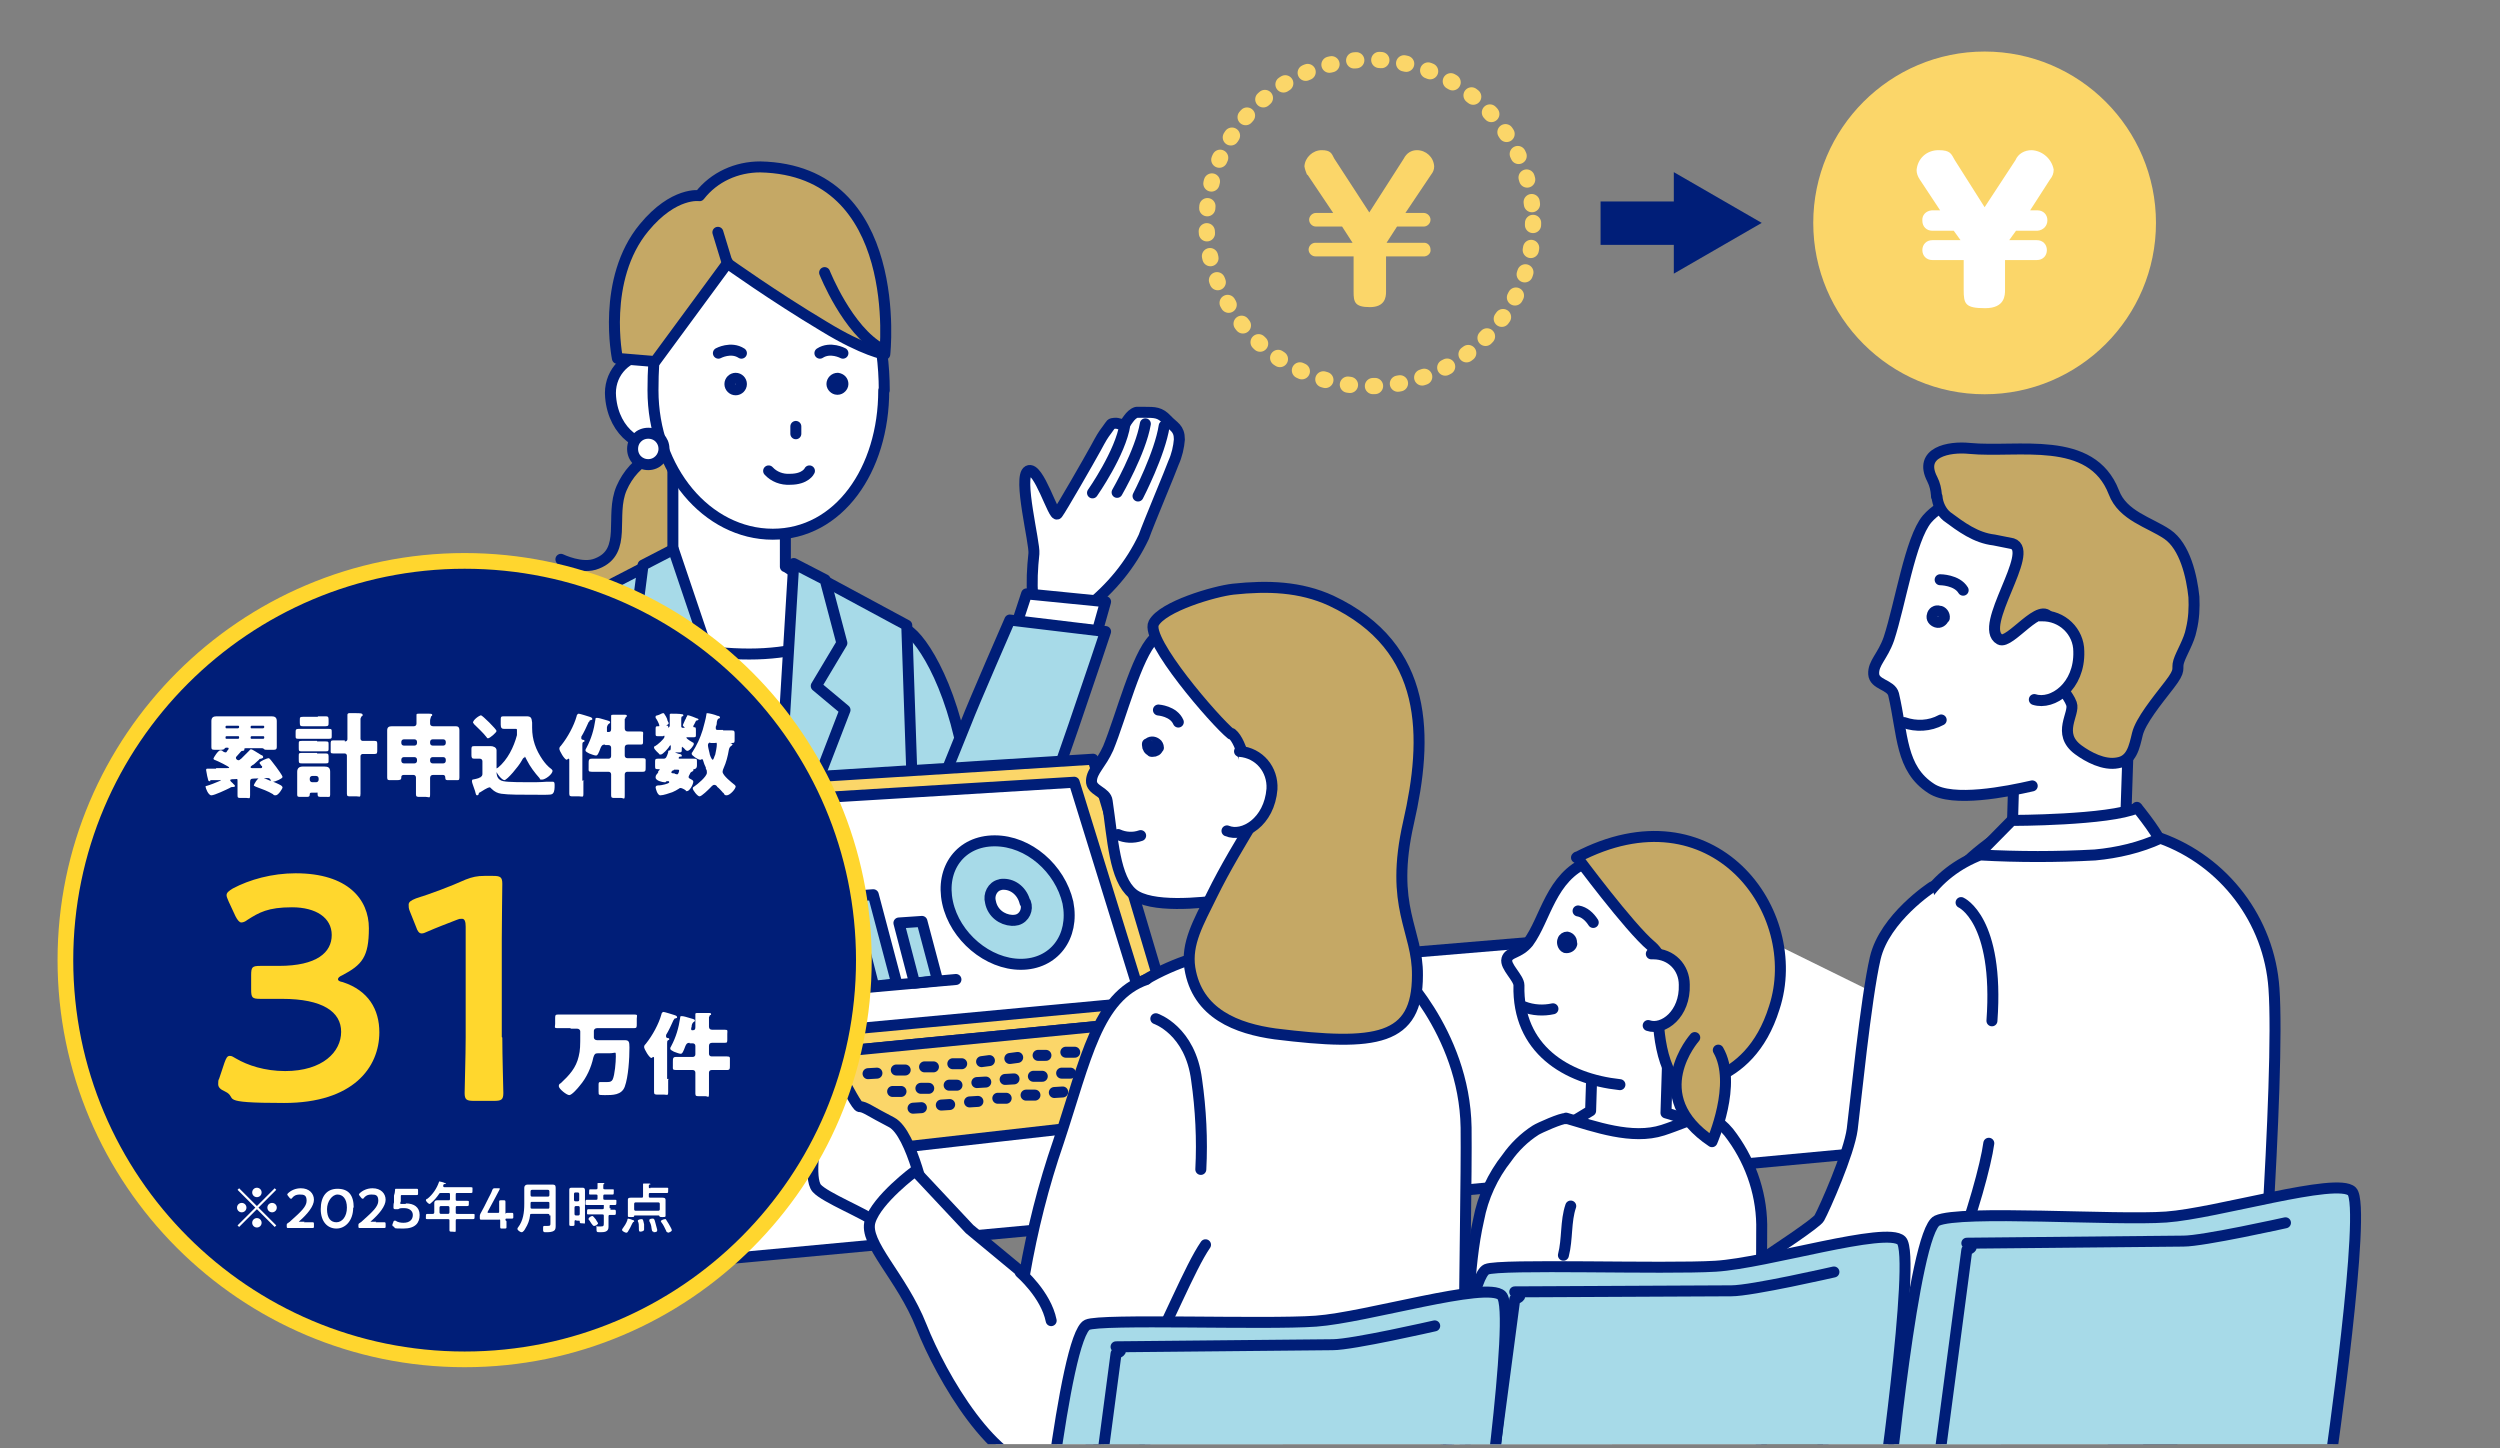 <?xml version="1.0" encoding="UTF-8"?>
<svg id="_レイヤー_1" xmlns="http://www.w3.org/2000/svg" xmlns:xlink="http://www.w3.org/1999/xlink" version="1.1" viewBox="0 0 477.8 276.8">
  <rect x="0" y="0" width="477.8" height="276.8" fill="#808080" stroke="none"/>
  <!-- Generator: Adobe Illustrator 29.3.1, SVG Export Plug-In . SVG Version: 2.1.0 Build 151)  -->
  <defs>
    <style>
      .st0, .st1, .st2 {
        fill: none;
      }

      .st3 {
        fill: #a7dae8;
      }

      .st3, .st1, .st4, .st5, .st6, .st7, .st2 {
        stroke-linecap: round;
        stroke-linejoin: round;
      }

      .st3, .st1, .st5, .st6, .st7 {
        stroke: #001e78;
        stroke-width: 2.1px;
      }

      .st8 {
        fill: #001e78;
      }

      .st4, .st9, .st7 {
        fill: #fbd669;
      }

      .st4, .st2 {
        stroke: #fbd669;
        stroke-width: 3.1px;
      }

      .st10, .st6 {
        fill: #fff;
      }

      .st5 {
        fill: #c5a865;
      }

      .st11 {
        fill: #ffd62e;
      }

      .st12 {
        clip-path: url(#clippath);
      }

      .st2 {
        stroke-dasharray: .4 4.4;
      }

      .st13 {
        fill: #ffd72d;
      }
    </style>
    <clipPath id="clippath">
      <rect class="st0" x="59.3" y="-5.4" width="411.8" height="281.4"/>
    </clipPath>
  </defs>
  <g class="st12">
    <g>
      <path class="st3" d="M172.6,120.1c-11.6,3.1-7.3,66.9-7.3,66.9,0,0,3.3,20.3,11.2,17,13.5-5.6,9.8-49.7,7.5-60.3-3.1-15.9-9.7-24-11.5-23.5h.1Z"/>
      <path class="st5" d="M132.7,89.2s3.1,11.1-.7,16.9-8.1,9.1-14.2,9.3-10.6-8.5-10.6-8.5c0,0,4.1,2,6.9.8,5.9-2.3,2.4-9.1,4.7-14.4s8.2-9.4,14-4.3h-.1v.2Z"/>
      <path class="st6" d="M150.1,108.3v-24.2h-21.5v24.2c-15.3,3.7-26.4,15.8-26.4,24.4s16.6,13.9,37.2,13.9,33.4-2.9,33.4-13.4-9.2-16.2-22.6-24.9c0,0-.1,0-.1,0Z"/>
      <path class="st6" d="M130.8,75.9c0,4.5-.7,7.2-4.3,8.8s-9.2-1.8-9.8-8.8c-.4-4.2,2.5-7.7,6.7-8.2h.4c3.8,0,6.9,3.7,6.9,8.2h.1Z"/>
      <path class="st6" d="M166.9,171l-56.1,1v-53.7s16.4,6.7,32.4,6.7,23.6-7.7,23.6-7.7v53.7h0Z"/>
      <path class="st6" d="M168.9,74.6c0,15.2-8.6,27.5-21.2,27.5s-22.9-12.3-22.9-27.5,3.2-18.2,8.1-23.3c4.9-5.1,19.6-5.3,22.3-4.1.8.4,4.7,1.8,5.4,2.3,6,5,8.4,15.7,8.4,25.1h0Z"/>
      <path class="st6" d="M126.9,85.8c0,1.6-1.3,3-3,3s-3-1.3-3-3,1.3-3,3-3,3,1.3,3,3h0Z"/>
      <path class="st5" d="M139,50.3s8.8,6.3,18.5,12.1c7.7,4.7,11.6,5.3,11.6,5.3,0,0,3.9-35.2-23.8-35.8-4.5,0-8.8,1.9-11.6,5.5,0,0-4.9-.8-10.6,6.1-8.2,9.9-5.1,25-5.1,25l7.2.6,13.9-18.9h-.1,0Z"/>
      <path class="st1" d="M157.6,52.1s4.4,11.1,10.9,14.6"/>
      <line class="st1" x1="139" y1="50.3" x2="137.2" y2="44.4"/>
      <line class="st1" x1="152.1" y1="81.5" x2="152.1" y2="82.9"/>
      <path class="st1" d="M146.9,90c1,1.1,2.5,1.7,4.1,1.6,3,0,3.7-1.6,3.7-1.6"/>
      <path class="st1" d="M141.7,73.4c0,.6-.5,1.1-1.1,1.1s-1.1-.5-1.1-1.1.5-1.1,1.1-1.1,1.1.5,1.1,1.1Z"/>
      <path class="st1" d="M137.3,67.5s2.4-1.3,4.4,0"/>
      <path class="st1" d="M159,73.4c0,.5.5,1,1,1h.1c.5,0,1-.5,1-1h0c0-.6-.4-1-1-1.1-.6,0-1.1.5-1.1,1.1Z"/>
      <path class="st1" d="M161.1,67.5s-2.4-1.3-4.4,0"/>
      <path class="st3" d="M125.3,107.4l26.2,65.1s3.1,45.8-2.9,55.2c-5.9,9.5-32.9-2.2-38.8-2.2v-40.7l-5.6-66.6,21.1-10.9h0Z"/>
      <path class="st3" d="M105,118c11.6,3.1,7.3,66.8,7.3,66.8,0,0-8.6,18.8-16.5,15.4-13.4-5.6-4.5-48-2.4-58.7,3.2-15.8,9.8-23.9,11.6-23.3h0v-.2Z"/>
      <polygon class="st3" points="128.7 105 151.5 172.5 123 132.5 128.5 127.7 121.3 120.4 122.9 108 128.7 105"/>
      <path class="st3" d="M154.1,109.2l-7.2,67s-5.5,34,4.9,50.4c5.1,8.1,26.2,6.1,29.3,5.9l-5.5-45.6-2.3-67.4-19.1-10.3h0Z"/>
      <polygon class="st3" points="151.7 107.7 147.9 171 161.5 135.7 156 131.1 160.9 122.9 157.7 110.8 151.7 107.7"/>
      <path class="st6" d="M199.4,118c-2.4-.4-2.4-6.7-1.8-12.2.2-2-3.1-14.7-1.1-15.8s4.9,9.1,5.6,8.2,6.1-10.3,7.3-12.5,1.3-2.4,2.2-3.6.6-1.1,1.4-1.2,1.3.4,1.8.2,1.1-1.9,2.4-2.3c.5,0,1.1,0,1.6,0,1.9,0,2.9,0,4.2,1.4s2.4,1.6,2.4,3.8c-.1,1.4-.5,3.1-1.1,4.4-.6,1.7-4.7,11.4-5.7,14.2-2.5,5.3-6.2,9.8-10.9,13.5-3.8,2.9-5.3,2.2-8.5,1.7h0v.3l.2-.2Z"/>
      <polygon class="st6" points="193.9 120.5 196.2 113.5 211.3 115 209.1 122.8 193.9 120.5"/>
      <path class="st3" d="M175.9,162.2c-.1-3,7.2-20.1,8.7-24s8.4-19.7,8.4-19.7l18.3,2.2s-11.4,34.4-14.6,41.2c-3.2,6.7-5.1,25.2-15.7,22.5-10.5-2.7-5.1-22.1-5.1-22.1h0v-.2h0Z"/>
      <path class="st6" d="M208.8,94.2s5.4-7.7,6.2-13.1"/>
      <path class="st6" d="M213.5,94.1s4.5-7.8,5.4-13.1"/>
      <path class="st6" d="M217.5,94.8s4.2-8.1,5-13.4"/>
      <path class="st1" d="M150.3,191.2c0,.5.5,1,1,1s1-.5,1-1-.5-1-1-1-1,.5-1,1h0Z"/>
      <path class="st1" d="M151.1,175.3c0,.5.4.8.8,1,.5,0,1-.5,1-1s-.4-1-1-1.1c-.5.1-1,.5-.8,1.1h0Z"/>
      <path class="st10" d="M332.1,176.8s-278,23.2-279.4,23.6l76.4,41.2,281.2-26.2-78.2-38.5h0Z"/>
      <path class="st6" d="M332.1,176.8s-278,23.2-279.4,23.6"/>
      <line class="st1" x1="129.1" y1="241.5" x2="410.2" y2="215.3"/>
      <polygon class="st7" points="223.7 194.8 148.9 202.1 135.8 149.7 208.9 145.1 223.7 194.8"/>
      <polygon class="st6" points="218.3 191.5 152.9 197.6 141.3 153.4 205.3 149.5 218.3 191.5"/>
      <polygon class="st3" points="163.6 188.6 159.2 189.2 152.9 164.8 157.2 164.6 163.6 188.6"/>
      <polygon class="st3" points="171.4 188 167 188.5 162.6 171.3 166.9 171 171.4 188"/>
      <polygon class="st3" points="179.2 187.4 174.8 187.9 171.8 176.4 176.2 176.1 179.2 187.4"/>
      <polygon class="st7" points="248.8 210.6 172.9 219.2 148.9 202.1 223.7 194.8 248.8 210.6"/>
      <line class="st1" x1="165.9" y1="205.2" x2="167.6" y2="205.1"/>
      <line class="st1" x1="171.3" y1="204.5" x2="173" y2="204.5"/>
      <line class="st1" x1="176.7" y1="203.9" x2="178.4" y2="203.9"/>
      <line class="st1" x1="182.1" y1="203.3" x2="183.8" y2="203.3"/>
      <line class="st1" x1="187.6" y1="202.9" x2="189.1" y2="202.7"/>
      <line class="st1" x1="193" y1="202.3" x2="194.5" y2="202.1"/>
      <line class="st1" x1="198.4" y1="201.7" x2="199.9" y2="201.7"/>
      <line class="st1" x1="203.7" y1="201.1" x2="205.4" y2="201.1"/>
      <line class="st1" x1="209.1" y1="200.5" x2="210.9" y2="200.5"/>
      <line class="st1" x1="214.5" y1="200" x2="216.3" y2="199.9"/>
      <line class="st1" x1="219.9" y1="199.3" x2="221.7" y2="199.2"/>
      <line class="st1" x1="170.6" y1="208.6" x2="172.2" y2="208.6"/>
      <line class="st1" x1="176" y1="208" x2="177.5" y2="208"/>
      <line class="st1" x1="181.4" y1="207.4" x2="182.9" y2="207.4"/>
      <line class="st1" x1="186.7" y1="206.9" x2="188.4" y2="206.8"/>
      <line class="st1" x1="192.1" y1="206.3" x2="193.8" y2="206.2"/>
      <line class="st1" x1="197.5" y1="205.7" x2="199.2" y2="205.7"/>
      <line class="st1" x1="202.9" y1="205.1" x2="204.6" y2="205.1"/>
      <line class="st1" x1="208.4" y1="204.4" x2="210" y2="204.4"/>
      <line class="st1" x1="213.8" y1="203.9" x2="215.4" y2="203.8"/>
      <line class="st1" x1="219.2" y1="203.3" x2="220.7" y2="203.2"/>
      <line class="st1" x1="224.6" y1="202.7" x2="226.1" y2="202.6"/>
      <line class="st1" x1="174.5" y1="211.8" x2="176.1" y2="211.7"/>
      <line class="st1" x1="179.9" y1="211.2" x2="181.5" y2="211.1"/>
      <line class="st1" x1="185.3" y1="210.6" x2="186.9" y2="210.5"/>
      <line class="st1" x1="190.7" y1="209.9" x2="192.3" y2="209.9"/>
      <line class="st1" x1="196.1" y1="209.3" x2="197.8" y2="209.3"/>
      <line class="st1" x1="201.5" y1="208.8" x2="203.1" y2="208.7"/>
      <line class="st1" x1="206.8" y1="208.2" x2="208.5" y2="208.1"/>
      <line class="st1" x1="212.2" y1="207.6" x2="213.9" y2="207.5"/>
      <line class="st1" x1="217.7" y1="207" x2="219.3" y2="207"/>
      <line class="st1" x1="223.1" y1="206.4" x2="224.7" y2="206.4"/>
      <line class="st1" x1="228.5" y1="205.8" x2="230.1" y2="205.8"/>
      <path class="st3" d="M204.1,172.5c1.3,6.6-2.7,11.8-9,11.8s-12.6-5.3-14-11.8,2.5-11.8,9-11.8,12.5,5.3,14,11.8Z"/>
      <path class="st6" d="M196,172.5c.5,1.3-.2,2.9-1.6,3.3-.4.1-.6.1-1,.1-1.9-.1-3.7-1.4-4.1-3.5-.4-1.4.4-3,1.8-3.3.2-.1.5-.1.7-.1,1.9,0,3.6,1.4,4.1,3.5h.1Z"/>
      <line class="st1" x1="155.9" y1="189.6" x2="182.7" y2="187.2"/>
      <line class="st1" x1="149.1" y1="159.7" x2="157.7" y2="159.2"/>
      <path class="st6" d="M384.6,158.2l.7-24.2,21.7.6-.8,24.2c15.3,4.2,26.1,16.6,25.7,25.2-.2,10.5-17,13.3-37.7,12.6-20.7-.6-27.6-2-27.3-12.6.2-8.6,4.1-17.6,17.7-25.8h0Z"/>
      <path class="st6" d="M388.4,150.2c-4.8,1.1-15.2,3.2-19.3.5-5.9-3.8-5.4-10.3-7.2-18-.5-1.9-3.7-1.8-3.8-3.9s1.7-3.3,2.9-6.7c2.2-6.7,4.1-19.1,7.3-22.9,5.6-6.5,21.3-6.9,24.3-5.9,1,.4,5.4,1.6,6.1,2.2,6.9,4.8,10.2,15.8,10.9,25.7"/>
      <path class="st5" d="M370.2,94.9c.1,1.4.8,2.9,1.9,3.8,2.7,2,5.5,4.1,9,4.5l3.5.7c4.5,1.4-6.7,15.9-2.4,18.3,1.9,1.1,8-7.7,9.6-3.9s1.3,7.1,1.7,10.5c.4,3.4,1.7,3.8,2.4,5.7s-2.9,5.7,1.3,8.8c1.9,1.4,4.9,3,7.5,2.5,2.7-.4,3.2-3,3.8-5.5s3.7-6.3,6.1-9.4,1.3-2.9,1.8-4.5,2-3.9,2.4-6.1c.5-2,.6-4.2.5-6.2-.4-3.9-1.7-9.7-5.1-12s-8.5-3.5-10.2-8c-4.3-11.1-18.3-7.5-27.6-8.4-3.9-.4-9.8.7-7.1,5.9.5,1,.7,1.9.8,3.1h0v.2Z"/>
      <path class="st6" d="M388.8,133.7c3.5,1.1,8.7-2.5,8.5-9.2,0-3.8-3.2-6.9-7.1-6.8h-.6"/>
      <path class="st1" d="M371.5,118.1c-.2.6-.8,1-1.4.8s-1-.7-.8-1.3h0c.1-.6.7-1,1.3-.8.6,0,1.1.7,1,1.3h-.1Z"/>
      <path class="st1" d="M370.8,110.8s3.2,0,4.4,2"/>
      <path class="st6" d="M363.9,138.1c2.3.8,4.9.7,7.1-.5"/>
      <path class="st6" d="M408.4,154.3s5.6,6.9,4.2,6.9-13.1,5.1-22.1,4.5c-9.1-.6-12.8-2-12.8-2l6.8-6.9s18.5,0,24-2.4h-.1Z"/>
      <path class="st6" d="M378.5,163.4c7.3.4,14.6.4,21.9,0,4.3-.4,8.6-1.4,12.5-3.2,12.2,4.4,20.8,15.7,21.7,28.7,1.2,16.6-3.2,76.7-4.3,83.6,0,0-71.7,12.9-79.8,9.1-8.2-3.9,9-78.2,9-83.1,0-7.7,3.6-19.6,8.4-26.8,2.5-3.8,6.3-6.7,10.8-8.4h-.2,0Z"/>
      <path class="st6" d="M304,212.2l.5-15.9,14.4.4-.5,16c10,2.7,17.2,11,17,16.6s-11.2,8.8-25,8.4c-13.8-.5-22-2.4-21.8-9.4.2-6.9,6.3-10.5,15.4-16h0Z"/>
      <path class="st6" d="M299.3,213.7c5.5,1.6,12.6,4.2,18.5,2.3s8.6-4.4,12.6.4c3.9,5,6.2,11.2,6.3,17.6.1,11.1-1.2,47.9,1.1,51.1-.4-.4-5.1.4-5.7.4l-13.1.6c-4.5.2-9.1.1-13.6-.1-4.4-.2-8.7-.1-13.3-.5s-10.3-3.6-14.1-6.3c-3.8-2.8,0-12.2,1-16.9,2-9.6,1.4-19.6,3.6-29.2.8-4.3,2.7-8.4,5.4-11.8,1.4-2,3.3-3.9,5.5-5.3.6-.4,5.1-2.4,5.7-2.2h.1Z"/>
      <path class="st6" d="M230.8,182.5l.7-24.2,21.5.7-.7,24.2c15.2,4.1,26,16.6,25.7,25.2-.4,10.4-17.1,13.3-37.7,12.6s-33.3-3.9-32.9-14.5c.2-8.6,9.7-15.8,23.3-24.2h.1v.2Z"/>
      <path class="st6" d="M255.7,146.5c-.5,15.2-8.2,23.5-21.8,25.5-4.4.6-14,1.6-17.4-1.2-3.5-2.9-3.8-10.3-4.9-17.7-.2-1.8-3.1-2-3-3.9s1.8-3.1,3.2-6.2c2.5-6.1,5.4-17.6,8.7-20.9,5.7-5.6,20-4.7,22.4-3.3,1.8.7,3.7,1.6,5.4,2.4,5.9,5.3,7.7,15.9,7.3,25.5h0v-.2h.1Z"/>
      <path class="st6" d="M309.6,207.3c-10.3-1.1-19.6-6.8-19.3-19,0-1.4-2.7-3.6-2.3-5s2.3-1,4.1-3.2c3.3-4.5,4.3-12.5,11.4-15.4s19.3.1,21.4,1.7c1.6,1,3.1,2,4.5,3.2,4.7,5.4,4.8,14.6,3.1,22.1"/>
      <path class="st1" d="M221.3,142.9c-.1.5-.5.7-1,.7s-.1,0-.2-.1c-.5-.1-.8-.6-.8-1.1s0-.1.1-.2c.4-.5,1.1-.5,1.6-.1.2.1.4.5.4.8h-.1Z"/>
      <path class="st1" d="M300.4,180.4c-.1.5-.7.8-1.2.7-.5-.2-.7-1-.5-1.4.1-.4.5-.6.8-.6.6.1,1,.7.8,1.3h.1Z"/>
      <path class="st1" d="M221.4,135.7s2.9.2,3.8,2.3"/>
      <path class="st1" d="M301.6,174.1c1.2.2,2.2,1.1,2.9,2.2"/>
      <path class="st6" d="M228,183.2c6.6,3.5,14.2,4.2,21.3,1.8,12.1-3.8,17.1-.5,17.1-.5,0,0,13.5,12.5,13.8,31,.2,18.5-1.7,72.3,1.7,77,0,0-50.2,3.7-58.4-.2-8.2-3.9-2.2-30.4-6.6-40.4-4.4-10-6.1-19.5-.6-29.8,3.8-6.9-3.6-20.7-2.4-29.5.5-4.2,10.6-8.4,14.2-9.4h0Z"/>
      <path class="st5" d="M235.4,140.2c2.2,1.8,2.7,7.7,4.4,9.8,1.7,2,1.9,3.1.4,5.9-3,5-6,9.9-8.6,15.2s-4.9,9.2-4.2,13.9c1.4,8.8,9.1,11.6,16.3,12.6,19.4,2.4,27.2,1.3,27.2-11.2.1-8.7-5.4-12.9-1.7-29.2,3.7-16.2,4.1-33.5-14.8-42.4-5.9-2.7-12.1-2.9-18.7-2.2-3.6.4-13.5,3.3-15.2,6.5s11.8,18.8,14.8,21.2h.1Z"/>
      <path class="st6" d="M177.1,230.4s-2.7-13.8-6.7-15.9c-4.1-2.1-5.1-3-6.1-3s-6.5-13.1-8.4-11.2,1.7,13.6.8,15.1-2.2,9.9-.6,11.7,9.2,4.8,11.5,6.6,5.3,4.9,5.3,4.9l4.2-8.2h0Z"/>
      <path class="st6" d="M219.1,187.2c-9.4,3.3-11.5,15-16.8,31-2.9,8.4-5,16.8-6.5,25.4l-10.5-8.7-10.4-11.1s-7.3,5.4-8.6,9.6,6,10.5,9.8,20.1,14,27.4,23.8,27.4c13.6-.1,24.5-34.3,30.5-43"/>
      <path class="st1" d="M220.9,194.7s6.6,2.2,7.8,11.7c.8,5.6,1.1,11.4.8,17.1"/>
      <path class="st1" d="M195,243.2s4.9,4.2,5.9,9.2"/>
      <path class="st6" d="M234.5,158.8c3.1,1.3,8.1-1.7,8.6-8,.2-3.7-2.4-6.9-6.2-7.2h0"/>
      <path class="st5" d="M301.4,163.8s10,13.5,14.2,17c4.2,3.6,1.3,10.8,1.3,10.8,0,0-.6,11.1,3.9,15.7,0,0,13.4,1.1,18.3-14.7,6-18.3-11.7-42.4-37.8-28.7h.1Z"/>
      <path class="st6" d="M315,196c2.9,1,7.1-2.2,6.9-7.8,0-3.3-2.5-5.9-5.9-5.9h-.4"/>
      <path class="st5" d="M323.9,198.3s-9.9,11.1,3.3,19.9c0,0,4.9-11.1,1.2-17.5"/>
      <path class="st1" d="M291.2,192.4c1.8.7,3.8.8,5.6.4"/>
      <path class="st1" d="M300.2,230.5c-1,2.9-.6,6.3-1.4,9.4"/>
      <path class="st6" d="M369.3,169.5s-9.1,5.9-10.9,13.6c-1.8,7.7-3.8,28.1-4.4,32.7-.6,4.6-5.3,15.2-6.3,17s-28.4,19.1-28.4,19.1c0,0-2.4,13.3,4.4,15.3s30,0,37.9-5.3c8-5.3,17.4-35.2,18.5-43.4"/>
      <path class="st1" d="M374.8,172.5s7.3,3.2,5.9,22.6"/>
      <path class="st3" d="M274.7,294.8s4.9-50.1,9.4-52.2c2.5-1.1,34,0,43.8-.6s32.7-7.7,35.5-4.9c2.9,2.9-4.2,52.2-4.2,52.2"/>
      <path class="st3" d="M283.3,295.2l6.2-46.9c2.2-.7,0-1.4,0-1.4l41.4-.2c3.9,0,19.6-3.6,19.6-3.6"/>
      <path class="st3" d="M198.4,305.4s4.9-50.1,9.4-52.2c2.5-1.2,34,0,43.7-.7s32.7-7.7,35.5-4.9c2.9,2.9-4.2,52.2-4.2,52.2"/>
      <path class="st3" d="M207.1,305.6l6.2-46.9c2-.7,0-1.3,0-1.3l41.4-.4c3.8,0,19.5-3.6,19.5-3.6"/>
      <path class="st3" d="M360.9,285.5s4.8-50.1,9.3-52.2,34.1,0,43.8-.7c9.7-.7,32.7-7.7,35.5-4.9,2.9,2.9-4.2,52.2-4.2,52.2"/>
      <path class="st3" d="M369.7,285.9l6.2-47c2-.7,0-1.3,0-1.3l41.4-.4c3.8,0,19.5-3.5,19.5-3.5"/>
      <path class="st6" d="M213.7,159.5c1.3.6,2.9.7,4.3.2"/>
      <path class="st3" d="M102.2,180.7l11.8-14,9.8,16.4s-10.9,16.3-21.7,17.4c-4.8.6-9.4-1.8-11.4-6.2"/>
      <path class="st6" d="M118.1,163.7c-3.6.7-7.1,1.6-10.5,2.9-2.2.8-10.2,3.6-6.9,5.4s10.4-.4,11.1.6,1.7,9.8,2.2,12,5.6,9.6,9.6,11.4,5.4.7,5.9,1,2.7,2,4.1,1.6c1.4-.4,2.7,0,3.9-.6s1.4-2.5,1.4-2.5c0,0,2.3.2,2.9-1.6s-6.5-9.3-6.3-10.5.1-8.7-2-11.4-8.1-9-15.1-8.1h0l-.2-.2h0Z"/>
      <path class="st6" d="M120.8,167.2s2.7,1.7,1.2,7.1"/>
      <path class="st6" d="M119.2,184.9s8.8-1.7,12.5-.5"/>
      <path class="st6" d="M121.7,185.1s2.4,6.2,5.4,8.1"/>
      <path class="st6" d="M126,184.9s4.2,7.7,7.1,9.6"/>
      <path class="st6" d="M130.3,184.2s2.5,6.2,5.4,8.1"/>
      <path class="st2" d="M293,42.6c0,17.2-14,31.2-31.2,31.2s-31.2-14-31.2-31.2,14-31.2,31.2-31.2,31.2,14,31.2,31.2Z"/>
      <path class="st9" d="M249.8,33.4c-.2-.5-.4-1-.5-1.6.1-1.7,1.6-3.1,3.3-3.1s1.9.6,2.4,1.6l6.7,10.3,6.6-10.3c.5-1,1.4-1.6,2.5-1.6,1.7,0,3.2,1.3,3.3,3.1,0,.6-.2,1.1-.6,1.6l-4.9,7.3h3.5c.7,0,1.3.6,1.3,1.3s-.6,1.3-1.3,1.3h-5.1l-2,3.1h7.2c.7,0,1.2.6,1.2,1.3.1.6-.4,1.2-1.1,1.3h-7.4v6.8c0,1-.2,2.9-3.1,2.9s-3.1-1-3.1-2.9v-6.8h-7.3c-.7,0-1.3-.6-1.3-1.3s.6-1.3,1.3-1.3h7.1l-2-3.1h-5c-.7,0-1.3-.6-1.3-1.3s.6-1.3,1.3-1.3h3.3l-4.9-7.3h-.1Z"/>
      <path class="st4" d="M410.5,42.6c0,17.2-14,31.2-31.2,31.2s-31.2-14-31.2-31.2,14-31.2,31.2-31.2,31.2,14,31.2,31.2Z"/>
      <path class="st10" d="M383.9,45.9h5.4c1.1,0,1.9.8,1.9,1.9s-.8,1.9-1.9,1.9h-6.1v5.7c0,1,0,3.5-3.8,3.5s-4.1-.8-4.1-3.5v-5.7h-6c-1.1,0-1.9-.8-1.9-1.9s.8-1.9,1.9-1.9h5.4l-1.3-1.8h-4.1c-1.1,0-1.9-.8-1.9-1.9h0c-.1-1.1.7-1.9,1.8-2h1.6l-3.9-5.9c-.4-.6-.6-1.2-.6-1.8.2-2.2,1.9-3.8,4.2-3.8s2.4.7,3.1,1.9l5.7,9,5.9-9c.5-1.2,1.7-1.9,3.1-1.9,2,.1,3.8,1.6,4.2,3.7,0,.7-.2,1.3-.7,1.9l-3.8,5.9h1.4c1.1,0,1.9.8,1.9,1.9h0c0,1.1-.8,1.9-1.9,2h-4.1l-1.3,1.8h-.1Z"/>
      <polygon class="st8" points="336.7 42.6 319.9 32.9 319.9 38.5 305.9 38.5 305.9 46.8 319.9 46.8 319.9 52.3 336.7 42.6"/>
    </g>
  </g>
  <g>
    <g>
      <circle class="st8" cx="88.8" cy="183.5" r="76.3"/>
      <path class="st11" d="M88.8,261.3c-42.9,0-77.8-34.9-77.8-77.8s34.9-77.8,77.8-77.8,77.8,34.9,77.8,77.8-34.9,77.8-77.8,77.8ZM88.8,108.7c-41.2,0-74.8,33.5-74.8,74.8s33.5,74.8,74.8,74.8,74.8-33.5,74.8-74.8-33.5-74.8-74.8-74.8h0Z"/>
    </g>
    <g>
      <path class="st10" d="M41.3,146.8h2.1c.3,0,.4,0,.4-.1,0-.2-2.3-1.3-2.6-1.4,0,0-.4-.1-.4-.3s.9-1.6,1.3-1.6.4.1.5.2c0,0,.3.2.5.2s.2-.1.4-.4c0,0,.2-.2.2-.3s0-.2-.2-.2h-.3c0,0-.2,0-.3.2,0,.1-.3.2-.7.2h-1c-.6,0-.8,0-.8-.5v-5c0-.7.4-.9,1-.9h10.5c.6,0,1,.2,1,.9v5c0,.4-.2.5-.6.5h-1.2c-.3,0-.5,0-.6-.1s-.2-.2-.4-.2h-3.1s-.3,0-.3.1,0,.1,0,.2c0,.2-.3.2-.3.2-.3,0-.3.1-.5.3-.3.3-.5.6-.8.9,0,0,0,.1,0,.2,0,.2.3.4.5.4s.3-.2.5-.3l1.5-1.5c.2-.2.2-.3.4-.3s1.1.6,1.6.9c0,0,.2.1.3.2.2,0,.4.2.4.4s-.2.2-.4.3c-.2,0-.3,0-.4.2-.3.3-.7.6-1,.9,0,0,0,0-.2.1-.3.2-.4.3-.4.4s0,.2.3.2h1.7c0,0,.2,0,.2-.2s0-.2-.2-.3c0-.1-.3-.4-.3-.5,0-.3,1.5-.9,1.7-.9s.3.2.5.4c.3.4.7.9,1,1.3.2.3,1.2,1.6,1.2,1.9s-1.4.9-1.8.9-.4-.2-.5-.4c-.2-.3-.3-.3-.7-.3s-1.9.1-2.5.1-.7.2-.7.7v2.5c0,.8-.2.5-.7.5h-1c-.6,0-.7,0-.7-.5v-2.5c0-.8,0-.6-.4-.6s-1,0-1,.2.3.4.5.6c0,.1.4.3.4.5s-.2.2-.3.2c-.3,0-.4,0-.7.2-.6.3-2.9,1.4-3.5,1.4s-1.1-1.4-1.1-1.6,0-.2.2-.2c.7-.2,1.7-.6,2.4-.9,0,0,.3-.1.3-.2s0,0-.2,0h-1.6c-.3,0-.2,0-.2.2h-.2c-.2,0-.2-.2-.4-1,0-.2-.2-.9-.2-1.1s0-.3.3-.3h1.6ZM45.7,138.9c0-.1,0-.2-.2-.2h-2.2c0,0-.2,0-.2.2h0c0,.2,0,.3.2.3h2.2c0,0,.2-.1.2-.2h0ZM45.7,140.9c0-.1,0-.2-.2-.2h-2.2c0,0-.2,0-.2.2h0c0,.2,0,.3.2.3h2.2c0,0,.2,0,.2-.2h0ZM47.9,139c0,.1,0,.2.2.2h2.2c0,0,.2-.1.2-.2h0c0-.2,0-.3-.2-.3h-2.2c0,0-.2,0-.2.2h0ZM47.9,141c0,.1,0,.2.2.2h2.2c0,0,.2,0,.2-.2h0c0-.2,0-.3-.2-.3h-2.2c0,0-.2,0-.2.2h0ZM51.7,149.2c.5.2,1.5.6,2,.9,0,0,.3.2.3.4s-.8,1.5-1.3,1.5-.4-.1-.5-.2c-1-.6-2.1-1-3.2-1.4,0,0-.5-.2-.5-.3s.7-1.5,1.3-1.5,1.5.5,1.8.6h.1Z"/>
      <path class="st10" d="M60.9,139.3h1.9c.6,0,.6.1.6.6v.7c0,.5,0,.6-.6.6h-5.7c-.6,0-.6-.1-.6-.6v-.6c0-.5,0-.7.6-.7h3.8ZM59.5,151.5c-.2,0-.3.1-.3.3h0c0,.5-.2.5-.7.5h-1c-.5,0-.7,0-.7-.4v-4.4c0-.7.4-1,1.1-1h4.1c.7,0,1.1.2,1.1,1v4.4c0,.5-.2.4-.7.4h-.9c-.6,0-.8,0-.8-.5s0-.3-.3-.3h-1,.1ZM60.7,136.9h1.5c.5,0,.6.1.6.7v.5c0,.5,0,.7-.6.7h-4.3c-.5,0-.6-.1-.6-.7v-.4c0-.6,0-.7.6-.7h2.9,0ZM60.6,141.7h1.6c.6,0,.6.1.6.6v.7c0,.5,0,.6-.6.6h-4.5c-.6,0-.6-.1-.6-.7v-.7c0-.5,0-.6.6-.6h2.9ZM60.6,144h1.6c.5,0,.6.1.6.6v.7c0,.5,0,.6-.6.6h-4.5c-.6,0-.6-.1-.6-.9v-.5c0-.5,0-.6.6-.6h2.9ZM59.2,149c0,.3.2.5.5.5h.7c.3,0,.5-.2.5-.5v-.2c0-.3-.2-.5-.5-.5h-.7c-.3,0-.5.2-.5.5h0v.2ZM66,141.7c.2,0,.4-.2.4-.4v-4.7c0-.2.2-.3.3-.3h1.3c.7,0,1.3,0,1.3.3s0,.2-.2.3c0,.1-.2.3-.2.5v3.8c0,.2.2.4.4.4h2.3c.5,0,.5.2.5.7v1c0,.6,0,.8-.5.8h-2.3c-.2,0-.4.2-.4.4v7.2c0,.8-.2.5-.7.5h-1.2c-.5,0-.7,0-.7-.5v-7.3c0-.2-.2-.4-.4-.4h-2.2c-.6,0-.5-.2-.5-.7v-1.1c0-.5,0-.7.5-.7h2.2v.2Z"/>
      <path class="st10" d="M82.8,148.1c-.4,0-.6.2-.6.6v3.1c0,.9-.2.5-.8.5h-1.1c-.6,0-.8,0-.8-.5v-3.2c0-.3-.2-.5-.5-.5h-1.8c-.4,0-.5.2-.5.4s0,0,0,.1c0,.4-.2.5-.8.5h-1.3c-.4,0-.6,0-.6-.5v-9c0-.6.3-.8.9-.8h4.2c.3,0,.5-.2.5-.5v-1.7c0-.2.2-.2.4-.2h2c.2,0,.6,0,.6.2s0,.2-.2.3c0,.1-.2.5-.2.8v.6c0,.3.2.5.6.5h4.1c.5,0,.9,0,.9.8v9c0,.6-.2.5-.8.5h-1.3c-.4,0-.6,0-.6-.5h0c0-.4-.2-.5-.5-.5h-1.8,0ZM79.7,141.8c0-.3-.2-.5-.5-.5h-2c-.3,0-.5.2-.5.5v.2c0,.3.2.5.5.5h2c.3,0,.5-.2.5-.5v-.2ZM79.7,145.2c0-.3-.2-.5-.5-.5h-2c-.3,0-.5.2-.5.5v.2c0,.3.2.5.5.5h2c.3,0,.5-.2.5-.5v-.2ZM85.2,141.8c0-.3-.2-.5-.5-.5h-2c-.3,0-.5.2-.5.5v.2c0,.3.2.5.5.5h2c.3,0,.5-.2.5-.5v-.2ZM85.2,145.2c0-.3-.2-.5-.5-.5h-2c-.3,0-.5.2-.5.5v.2c0,.3.2.5.5.5h2c.3,0,.5-.2.5-.5v-.2Z"/>
      <path class="st10" d="M91.7,148.6c.4-.2.5-.4.5-.7v-2.4c0-.3-.2-.5-.5-.5h-1.1c-.4,0-.5-.2-.5-.7v-1c0-.5,0-.7.5-.7h3.2c.4,0,1.1.2,1.1.8v4.1c0,.9.3,1.6,1.3,1.8.8.2,4,.2,4.9.2s2.3,0,3.4-.1h1.1c.4,0,.4.3.4.7s0,1.2-.3,1.5c-.2.3-.6.3-2.1.3-4.3,0-6.4,0-7.8-.2-.7-.1-1.3-.4-1.8-.9s-.3-.3-.5-.3c-.3,0-1.4.7-1.7.9-.2.1-.3.1-.3.3s-.2.3-.3.3-.2,0-.3-.4c0-.3-.7-1.9-.7-2.3s.2-.3.6-.4c.5-.1,1-.3,1.2-.4h-.3ZM91.9,136.7c.3,0,3,2.7,3,3s-1.3,1.4-1.6,1.4-.2-.1-.3-.2c-.7-.9-1.6-1.7-2.4-2.5,0-.1-.2-.2-.2-.3,0-.5,1.2-1.4,1.6-1.4h0ZM98,139.3h-1.7c-.4,0-.6-.2-.6-.8v-.7c0-.8,0-.9.6-.9h4.3c.9,0,1,.3,1.1,1.2v1c0,2.3.7,4.2,2,6.1.5.7,1,1.3,1.7,1.8,0,0,.2.2.2.3,0,.7-1.4,1.7-2,1.7s-.3-.1-.5-.3c-.9-1-1.8-2.2-2.4-3.4s-.3-.5-.5-.5-.4.4-.5.6c-.6,1.1-2.8,3.7-3.3,3.7s-1.6-1.4-1.6-1.9,0-.2.4-.5c1.8-1.5,3-3.9,3.6-6.2,0-.2,0-.6,0-.9s0-.3-.4-.3h-.5,0Z"/>
      <path class="st10" d="M111.5,149.3v2.4c0,.8-.2.5-.8.5h-1.1c-.6,0-.8,0-.8-.5v-6.4c0-.2,0-.3-.2-.3s0,0,0,0c0,0-.2.2-.3.2-.4,0-1.4-1.7-1.4-2.1s.3-.5.4-.7c1.2-1.5,2.4-3.7,2.9-5.5,0-.2.2-.5.4-.5s1.8.5,2.1.6c.3.1.5.2.5.4s0,.1-.2.2-.2,0-.3.1c0,0,0,.2-.2.3-.4.9-.9,2-1.4,2.8,0,.1,0,.2,0,.3s0,.2.3.3c.2,0,.3,0,.3.2s0,.1-.2.2c-.2.1-.2.3-.2.6v6.8h.4ZM115.6,142.3c-.5,0-.6.2-.8.6-.4,1.1-.6,1.5-.9,1.5s-1-.3-1.3-.4c-.3-.2-.7-.3-.7-.6s.2-.4.2-.5c.9-1.7,1.4-3.4,1.7-5.4,0-.2,0-.3.3-.3s1,.2,1.3.3c.7.2,1.2.3,1.2.5s0,.2-.2.3q-.3.2-.4.7c0,.1,0,.3,0,.5v.2c0,.2,0,.2.3.2.4,0,.5-.2.5-.6v-2.5c0-.2.2-.2.4-.2h2c.4,0,.6,0,.6.2s0,.2-.2.2c0,.1,0,.3-.2.4v1.8c0,.4.2.6.6.6h2.4c.7,0,.5.2.5.8v1c0,.6,0,.7-.5.7h-2.4c-.4,0-.6.2-.6.6v1.5c0,.3.2.5.5.5h2.9c.7,0,.6.2.6.8v.9c0,.7,0,.9-.6.9h-2.9c-.3,0-.5.2-.5.5v4c0,1-.2.5-.7.5h-1.2c-.5,0-.7,0-.7-.5v-4c0-.3-.2-.5-.5-.5h-3.2c-.7,0-.6-.2-.6-.8v-.7c0-.7,0-1,.6-1h3.2c.3,0,.5-.2.5-.5v-1.6c0-.3-.2-.5-.5-.5h-.6Z"/>
      <path class="st10" d="M127.6,139.1c.2,0,.4-.2.4-.4v-2.1c0-.2.1-.2.3-.2.4,0,1.6,0,2,.1.1,0,.3,0,.3.2s-.1.2-.2.2-.2.1-.2.6v1.3c0,.2.1.3.3.3h.4l-.2-.2s-.2-.2-.2-.3.2-.4.3-.7.1-.2.3-.6c0-.1.1-.3.2-.4,0-.1,0-.2.2-.2s1.5.5,1.7.6c.1,0,.3.1.3.2s-.2.2-.3.2c-.2,0-.2.1-.3.3l-.2.4s-.2.3-.2.4c0,.2.1.2.3.2s.2.3.2.5v.9c0,.4,0,.5-.4.5h-1.1c-.4,0-.3,0-.3.1,0,.2,1,.8,1.2.9.1,0,.2.1.2.3,0,.3-.8,1.3-1.2,1.3s-.6-.5-.8-.6-.2-.2-.2-.2c0,0-.1.1-.1.2v.5c0,.4-.2.4-.5.4h-.8s.7.3.8.3c.2,0,.5.1.5.3s0,.2-.3.2-.3.3-.3.3c0,.1.2.1.2.1h2.8c.5,0,.5.1.5.6v.7q0,.6-.5.7s-.2,0-.2.1h0v.2c0,.1-.2.1-.3.2-.3.1-.3.4-.5.7,0,0-.1.2-.1.3,0,.2.2.3.4.4.4.2.5.3.5.5,0,.5-.7,1.8-1.2,1.8s-.1,0-.2-.1c-.2-.2-.8-.5-1-.5s-.2,0-.3.1c-.5.3-.8.5-1.3.7-.6.2-1.7.6-2.3.6s-.9-1.4-.9-1.5c0-.4.4-.4.7-.4s1.9-.3,1.9-.6-.3-.2-.4-.2-.2,0-.3.2h-.2c-.4,0-1.7-.3-1.7-.9s.3-.6.5-1v-.2c0,0,.3-.3.3-.3,0,0,0-.1-.2-.1h-.2c-.5,0-.5-.1-.5-.7v-.7c0-.4,0-.6.5-.6h1.1c.5,0,.6-.3.9-1.2,0-.4,0-.3.3-.4.1,0,.2,0,.2-.7s0-.2-.1-.2-.2.1-.2.2c-.2.3-1.2,1.5-1.6,1.5s-.2,0-.4-.2c0,0-.9-.8-.9-1.1s0-.2.2-.3c.4-.2,1.8-1.4,1.8-1.8s-.2-.1-.3-.1h-1c-.4,0-.4-.1-.4-.5v-.8c0-.5,0-.6.4-.6s.3,0,.3-.2-.5-1.2-.7-1.4v-.2c0-.2,0-.2.4-.3s.8-.4,1-.4.2,0,.3.2c.2.3.4.6.5.9h0c0,.3.3.7.3.8,0,.2-.2.3-.4.4,0,0,0,0,0,.1s0,0,0,0h.3v.4ZM128.8,147.2c-.4,0-.5.4-.5.4,0,.1.1.2.4.2s.2,0,.3.1c.1,0,.3.1.4.1.3,0,.4-.7.4-.7,0-.2-.1-.2-.3-.2h-.9.2ZM138.2,139.6h1.7c.5,0,.5.2.5.7v1c0,.6,0,.7-.5.7s-.1,0-.1,0h-.2s.1.1.2.1c0,0,.2.1.2.2s-.2.2-.3.3q-.3.2-.4.7c-.2,1.2-.5,2.4-1,3.5-.1.2-.2.5-.2.7,0,.7,1.8,2.1,2.3,2.5,0,0,.2.2.2.3,0,.5-1.1,1.7-1.7,1.7s-.4-.3-.7-.5c0,0-.1,0-.1-.1-.3-.3-.6-.7-1-1-.1-.2-.3-.4-.6-.4s-.6.4-.8.6c-.3.3-1.6,1.6-2,1.6s-1.3-1.2-1.3-1.5.2-.3.3-.4c.6-.4,2.4-1.9,2.4-2.6s-.1-.5-.2-.8v-.2c-.2-.4-.4-.9-.5-1.3,0-.1-.1-.3-.2-.3s-.2,0-.2.1h-.2c-.4,0-1.6-.8-1.6-1.1s0-.2.1-.3c.9-1.4,1.5-2.7,2-4.3.2-.8.6-2.1.7-2.9,0-.2,0-.3.2-.3.3,0,1.5.3,1.9.5.2,0,.5.1.5.3s-.1.2-.2.2c-.2.1-.3.2-.4.7,0,.2,0,.5-.2.9v.3c0,.2.1.3.3.3h1.6-.5ZM135.8,141.9c-.3,0-.5.2-.5.5s.2,1.1.3,1.5c0,.3.4,1.3.6,1.3s.3-.6.5-1c.1-.5.3-1.4.3-1.9s-.1-.3-.4-.3h-.9,0Z"/>
    </g>
    <g>
      <path class="st10" d="M109,196.5h-2.4c-.8,0-.5-.2-.5-.8v-1c0-.6,0-.8.5-.8h14.6c.8,0,.5.2.5.8v1c0,.6,0,.8-.5.8h-7.1c-.4,0-.6.3-.6.5v1.3c0,.2.2.5.6.5h5.3c.8,0,.9.3.9,1.4,0,2.1-.2,5.6-.9,7.5-.6,1.6-2.3,1.6-3.8,1.6s-1.1-.1-1.2-.7c0-.4,0-.8,0-1.2s0-.6.3-.6h1.4c.5,0,.8-.1,1-.5.4-.9.6-3.3.6-4.4s0-.6-1.2-.6h-2.2c-.6,0-.7.2-.9.8-.4,1.9-1.3,3.9-2.6,5.4-.3.4-1.5,1.8-2,1.8s-2-1.2-2-1.7.3-.5.4-.6c1.6-1.5,2.9-2.9,3.4-5.1.3-1.2.3-2,.3-4.4v-.4c0-.2-.2-.5-.6-.5h-1.2Z"/>
      <path class="st10" d="M127.7,206.3v2.4c0,.8-.2.5-.8.5h-1.1c-.6,0-.8,0-.8-.5v-6.4c0-.2,0-.3-.2-.3s0,0,0,0c0,0-.2.2-.3.2-.4,0-1.4-1.7-1.4-2.1s.3-.5.4-.7c1.2-1.5,2.4-3.7,2.9-5.5,0-.2.2-.5.4-.5s1.8.5,2.1.6.5.2.5.4,0,.1-.2.2-.2,0-.3.1c0,0-.1.2-.2.3-.4.9-.9,2-1.4,2.8,0,.1,0,.2,0,.3s0,.2.3.3c.2,0,.3,0,.3.2s0,.1-.2.2c-.2.1-.2.3-.2.6v6.8h.4ZM131.8,199.3c-.5,0-.6.2-.8.6-.4,1.1-.6,1.5-.9,1.5s-1-.3-1.3-.4c-.3-.2-.7-.3-.7-.6s.2-.4.2-.5c.9-1.7,1.4-3.4,1.7-5.4,0-.2,0-.3.3-.3s1,.2,1.3.3c.7.2,1.2.3,1.2.5s0,.2-.2.3q-.3.2-.4.7c0,.1,0,.3-.1.5v.2c0,.2.1.2.3.2.4,0,.5-.2.5-.6v-2.5c0-.2.2-.2.4-.2h2c.4,0,.6,0,.6.2s0,.2-.2.2c-.1.1-.1.3-.2.4v1.8c0,.4.2.6.6.6h2.4c.7,0,.5.2.5.8v1c0,.6,0,.7-.5.7h-2.4c-.4,0-.6.2-.6.6v1.5c0,.3.2.5.5.5h2.9c.7,0,.6.2.6.8v.9c0,.7,0,.9-.6.9h-2.9c-.3,0-.5.2-.5.5v4c0,1-.2.5-.7.5h-1.2c-.5,0-.7,0-.7-.5v-4c0-.3-.2-.5-.5-.5h-3.2c-.7,0-.6-.2-.6-.8v-.7c0-.7,0-1,.6-1h3.2c.3,0,.5-.2.5-.5v-1.6c0-.3-.2-.5-.5-.5h-.6Z"/>
    </g>
    <g>
      <path class="st10" d="M45.7,234.5l-.3-.3,3.4-3.4-3.4-3.4.3-.3,3.4,3.4,3.4-3.4.3.3-3.4,3.4,3.4,3.4-.3.3-3.4-3.4-3.4,3.4ZM47.1,230.8c0,.5-.4.9-.9.9s-.9-.4-.9-.9.4-.9.9-.9.9.4.9.9ZM50,227.9c0,.5-.4.9-.9.9s-.9-.4-.9-.9.4-.9.9-.9.9.4.9.9ZM50,233.7c0,.5-.4.9-.9.9s-.9-.4-.9-.9.4-.9.9-.9.9.4.9.9ZM52.9,230.8c0,.5-.4.9-.9.9s-.9-.4-.9-.9.4-.9.9-.9.9.4.9.9Z"/>
      <path class="st10" d="M58.1,233.6c.5,0,1.5,0,1.6,0,.2,0,.3,0,.3.3v.5c0,.2,0,.3-.3.3s-1.1,0-1.6,0h-1.4c-.5,0-1.5,0-1.6,0-.2,0-.3,0-.3-.3v-.2c0-.3,0-.3.3-.5.2-.1.4-.3.5-.4,1.9-1.7,3-2.7,3-3.8s-.5-1.2-1.3-1.2-1.2.3-1.5.7c0,.1-.2.1-.2.1s-.1,0-.2-.1l-.4-.5c0,0-.1-.2-.1-.2s0-.1.1-.2c.6-.6,1.5-1,2.5-1,1.6,0,2.5,1,2.5,2.2s-1.2,2.7-2.8,4.1c0,0-.1.1-.1.1s0,0,.2,0h.9Z"/>
      <path class="st10" d="M67.5,230.8c0,2.5-1.5,4-3.2,4s-3-1.3-3-3.7,1.1-3.9,3.2-3.9,3.1,1.2,3.1,3.6ZM62.5,231.1c0,1.7.7,2.5,1.8,2.5s2-1.1,2-2.8-.8-2.5-1.8-2.5-2,1.3-2,2.8Z"/>
      <path class="st10" d="M71.8,233.6c.5,0,1.5,0,1.6,0,.2,0,.3,0,.3.3v.5c0,.2,0,.3-.3.3s-1.1,0-1.6,0h-1.4c-.5,0-1.5,0-1.6,0-.2,0-.3,0-.3-.3v-.2c0-.3,0-.3.3-.5.2-.1.4-.3.5-.4,1.9-1.7,3-2.7,3-3.8s-.5-1.2-1.3-1.2-1.2.3-1.5.7c0,.1-.2.1-.2.1s-.1,0-.2-.1l-.4-.5c0,0-.1-.2-.1-.2s0-.1.1-.2c.6-.6,1.5-1,2.5-1,1.6,0,2.5,1,2.5,2.2s-1.2,2.7-2.8,4.1c0,0-.1.1-.1.1s0,0,.2,0h.9Z"/>
      <path class="st10" d="M77.6,230c1.5,0,2.6.7,2.6,2.2s-.8,2.6-3.1,2.6-1.4-.1-1.9-.4c-.1,0-.2-.1-.2-.2s0-.1,0-.2l.2-.5c0-.1.1-.2.2-.2s.1,0,.2,0c.4.3,1,.4,1.5.4,1.3,0,1.8-.7,1.8-1.5s-.7-1.3-1.6-1.3-.8,0-1.2.2c-.1,0-.2,0-.3,0s-.2,0-.3,0c-.2,0-.3-.1-.3-.3s0,0,0-.1c0-.3,0-.6.1-.9v-1.3c.1-.3.2-.7.2-1,0-.3,0-.3.3-.3s1.1,0,1.6,0h.6c.5,0,1.6,0,1.6,0,.2,0,.3,0,.3.3v.6c0,.2,0,.3-.3.3s-1.1,0-1.6,0h-1.1c-.3,0-.3,0-.3.3v.9c0,0-.1.2-.1.3,0,.1,0,.2.1.2s0,0,.1,0c.2,0,.5,0,.8,0Z"/>
      <path class="st10" d="M87.1,229.2c0,.2,0,.3.3.3h.8c.4,0,.7,0,1.1,0s.3.1.3.5,0,.5-.3.5c-.4,0-.7,0-1.1,0h-.8c-.2,0-.3,0-.3.3v.9c0,.2,0,.3.3.3h1.7c.4,0,.9,0,1.3,0s.3.1.3.5,0,.5-.3.5c-.4,0-.9,0-1.3,0h-1.7c-.2,0-.3,0-.3.3v.3c0,.5,0,1,0,1.5s-.1.3-.6.3-.6,0-.6-.3c0-.5,0-1,0-1.5v-.3c0-.2,0-.3-.3-.3h-2.6c-.4,0-.9,0-1.3,0s-.3-.1-.3-.5,0-.5.3-.5.7,0,1,0c.2,0,.3-.1.3-.3v-1c0-.3,0-.5,0-.8s.2-.5.5-.5.5,0,.8,0h1.4c.2,0,.3,0,.3-.3v-.8c0-.2,0-.3-.3-.3h-1.4c-.2,0-.3,0-.4.2-.4.6-.9,1.2-1.5,1.7,0,0-.2.2-.3.2-.2,0-.7-.5-.7-.7s.2-.3.3-.3c1-.8,1.8-2,2.2-3.2,0,0,0-.1.1-.1s.9.2,1,.3c0,0,.2,0,.2.1s0,.1-.2.1c-.2,0-.2,0-.3.3,0,0,0,0,0,.1,0,.1,0,.1.2.2h3.8c.4,0,.9,0,1.3,0s.3.1.3.6,0,.5-.3.5c-.4,0-.9,0-1.3,0h-1.3c-.2,0-.3,0-.3.3v.8ZM84.3,230.5c-.2,0-.3.1-.3.3v.9c0,.2.1.3.3.3h1.3c.2,0,.3-.1.3-.3v-.9c0-.2-.1-.3-.3-.3h-1.3Z"/>
      <path class="st10" d="M96.8,233.4c0,.4,0,1,0,1.1,0,.2,0,.3-.3.3h-.6c-.2,0-.3,0-.3-.3s0-.7,0-1.1,0-.3-.3-.3h-1.7c-.6,0-1.5,0-1.6,0-.2,0-.3,0-.3-.3v-.2c0-.3,0-.4.1-.6.2-.4.5-.9.7-1.3l.9-1.8c.2-.4.5-.9.7-1.5.1-.2.2-.3.4-.3h.8c.2,0,.2,0,.2,0s0,0,0,.2c-.3.6-.6,1.1-.9,1.7l-1.4,2.6c0,0,0,.1,0,.2,0,0,0,0,.2,0h1.7c.3,0,.3,0,.3-.3,0-.7,0-1.7,0-1.8,0-.2,0-.3.3-.3h.6c.2,0,.3,0,.3.3s0,1,0,1.8,0,.3.3.3.8,0,.9,0c.2,0,.3,0,.3.3v.5c0,.2,0,.3-.3.3s-.6,0-.9,0-.3,0-.3.3Z"/>
      <path class="st10" d="M105,232.3c0-.2,0-.3-.3-.3h-3.1c-.2,0-.3,0-.3.3-.1.9-.4,1.7-.9,2.5-.1.2-.4.7-.7.7s-.8-.4-.8-.6,0-.2.1-.3c1-1.3,1.2-2.9,1.2-4.5v-2.1c0-.3,0-.7,0-1s.2-.6.6-.6.6,0,1,0h2.8c.3,0,.6,0,1,0s.6.1.6.6,0,.7,0,1v5.4c0,.3,0,.5,0,.8,0,.4,0,.8-.3,1-.4.3-1,.3-1.5.3s-.5,0-.6-.3c0-.2,0-.5,0-.6s0-.3.2-.3.4,0,.6,0c.6,0,.6-.1.6-.6v-1.4ZM104.7,228.7c.2,0,.3-.1.3-.3v-.7c0-.2-.1-.3-.3-.3h-3c-.2,0-.3.1-.3.3v.7c0,.2.1.3.3.3h3ZM101.7,231h3c.2,0,.3,0,.3-.3v-.7c0-.2,0-.3-.3-.3h-3c-.2,0-.3,0-.3.3h0c0,.3,0,.5,0,.7,0,.2,0,.3.3.3Z"/>
      <path class="st10" d="M110.1,233.2c-.2,0-.3,0-.3.3,0,.1,0,.3,0,.5,0,.3-.1.3-.5.3s-.5,0-.5-.3c0-.4,0-.8,0-1.2v-4.4c0-.3,0-.6,0-.9s0-.5.4-.5.4,0,.6,0h1c.2,0,.4,0,.6,0,.3,0,.4.2.4.5s0,.6,0,.9v4c0,.4,0,.8,0,1.2s-.1.2-.5.2-.5,0-.5-.3c0-.2,0-.2-.2-.2h-.4ZM110.4,229.6c.2,0,.3-.1.3-.3v-1.1c0-.2-.1-.3-.3-.3h-.4c-.2,0-.3.1-.3.3v1.1c0,.2.1.3.3.3h.4ZM110.1,230.5c-.2,0-.3.1-.3.3v1.2c0,.2.1.3.3.3h.4c.2,0,.3-.1.3-.3v-1.2c0-.2-.1-.3-.3-.3h-.4ZM115.3,227c0,.2,0,.3.3.3h.4c.4,0,.8,0,1.1,0s.2.1.2.5,0,.5-.2.5c-.4,0-.8,0-1.1,0h-.4c-.2,0-.3,0-.3.3v.4c0,.2,0,.3.3.3h.6c.4,0,.9,0,1.3,0s.3.1.3.5,0,.5-.3.5c-.4,0-.9,0-1.3,0h-2.7c-.4,0-.9,0-1.3,0s-.3-.1-.3-.5,0-.5.3-.5c.4,0,.9,0,1.3,0h.4c.2,0,.3,0,.3-.3v-.4c0-.2,0-.3-.3-.3h0c-.4,0-.8,0-1.1,0s-.2-.1-.2-.5,0-.5.2-.5c.4,0,.8,0,1.1,0h0c.2,0,.3,0,.3-.3,0-.3,0-.5,0-.8,0,0,0,0,0,0,0-.1,0-.1.2-.1.1,0,.8,0,.9,0,0,0,.2,0,.2.1s0,.1-.1.1c-.1,0-.1.2-.1.4v.3ZM116.6,231.2c.3,0,.5,0,.8,0s.3.1.3.5,0,.5-.3.5-.5,0-.8,0c-.2,0-.3,0-.3.3v1.3c0,.2,0,.5,0,.7,0,1-.9,1-1.6,1s-.7,0-.7-.8,0-.3.2-.3.3,0,.6,0c.6,0,.6-.1.6-.8v-1.2c0-.2,0-.3-.3-.3h-1.5c-.4,0-.7,0-1.1,0s-.3-.1-.3-.5,0-.5.3-.5.7,0,1.1,0h1.5c.2,0,.3,0,.3-.3,0-.2,0-.3,0-.5h0c0-.2,0-.2.2-.2.2,0,.7,0,.9,0,0,0,.3,0,.3.1s0,0-.2.1c-.1,0-.1.1-.1.4,0,.2,0,.3.3.3ZM113.5,234.3c-.1,0-.3-.2-.5-.5,0,0-.1-.2-.2-.3,0-.1-.2-.3-.3-.4,0,0,0,0,0-.2,0-.2.5-.5.7-.5s.5.5.7.7c0,.1.4.6.4.7,0,.2-.5.5-.7.5Z"/>
      <path class="st10" d="M121.1,233.5c-.1,0-.1.1-.3.4-.2.5-.5,1-.8,1.5,0,0-.1.2-.3.2-.2,0-.8-.3-.8-.5s0-.2.1-.3c.3-.4.7-1,.9-1.6,0-.1,0-.3.2-.3.1,0,.7.2.9.3,0,0,.2,0,.2.2s-.1.1-.2.1ZM124.3,227h2.1c.4,0,.8,0,1.1,0s.2.1.2.5,0,.5-.2.5c-.4,0-.8,0-1.1,0h-2.1c-.2,0-.3,0-.3.3v.3c0,.2,0,.3.3.3h1.3c.3,0,.6,0,.9,0s.7,0,.7.4,0,.4,0,.6v1.8c0,0,0,.7,0,.7,0,.2-.2.2-.6.2s-.5,0-.6-.2c0,0,0-.1-.1-.1h-4.6c0,0-.1,0-.1.1,0,.2-.1.2-.6.2s-.6,0-.6-.2,0-.6,0-.7v-1.8c0-.2,0-.4,0-.6,0-.4.3-.4.7-.4s.6,0,.9,0h1c.2,0,.3,0,.3-.3v-1.7c0-.2,0-.4,0-.6,0,0,0,0,0,0,0-.1,0-.1.2-.1s.8,0,1,0c0,0,.2,0,.2.1s0,.1-.2.1c-.1,0-.1.2-.1.4,0,.2,0,.3.3.3ZM125.8,231.4c.2,0,.3-.1.3-.3v-1c0-.2-.1-.3-.3-.3h-4.3c-.2,0-.3.1-.3.3v1c0,.2.1.3.3.3h4.3ZM122.4,235.4c-.3,0-.3-.2-.3-.8,0-.4,0-.9-.2-1.2,0,0,0,0,0-.1,0-.2.5-.3.7-.3.3,0,.3.1.5,1,0,.2,0,.8,0,1,0,.3-.5.4-.8.4ZM124.9,235.4c-.3,0-.3-.2-.4-.8,0-.3-.2-.9-.4-1.2,0,0,0-.1,0-.2,0-.3.5-.3.7-.3s.3.2.4.6c.1.5.3,1,.4,1.5,0,0,0,.1,0,.2,0,.3-.5.3-.7.3ZM127.6,235.5c-.2,0-.3-.2-.3-.3-.3-.6-.5-1.1-.9-1.6,0,0-.1-.2-.1-.2,0-.2.6-.4.8-.4s.2,0,.2.1c.1.2.4.6.5.8.1.2.6,1,.6,1.2,0,.3-.6.5-.8.5Z"/>
    </g>
    <g>
      <path class="st13" d="M64.6,187.2c0,.2.3.4.9.5,4.9,1.6,7,5.2,7,9.6,0,6.7-5,13.5-18.2,13.5s-8.6-.9-11.3-2.2c-.9-.4-1.3-.8-1.3-1.4s0-.7.2-1.1l1-3c.3-.8.5-1.3,1-1.3s.6.2,1.2.5c2.2,1.3,5.5,2.4,9.4,2.4,7.2,0,10.7-3.7,10.7-7.5s-3.5-6.3-11.3-6.3-3.5,0-4.1,0c-1.6,0-1.8-.2-1.8-1.8v-2.7c0-1.6.2-1.8,1.8-1.8s2.3,0,3.5,0c7.3,0,10.1-2.6,10.1-5.9s-3-5.3-7.6-5.3-6.3,1-8.5,2.4c-.5.4-.9.5-1.2.5s-.7-.4-1.1-1.2l-1.3-2.8c-.2-.5-.4-.9-.4-1.2,0-.5.4-.8,1.2-1.3,3.2-1.7,7.5-2.9,12-2.9,10,0,14,5,14,10.5s-1.3,7-5.1,9c-.5.2-.8.5-.8.7Z"/>
      <path class="st13" d="M96,198.3c0,3.5.2,9.9.2,10.6,0,1.3-.4,1.5-1.8,1.5h-3.8c-1.4,0-1.8-.2-1.8-1.5s.2-7.1.2-10.6v-21.2c0-1-.2-1.5-.7-1.5s-.5,0-1,.2c-1.8.7-3.9,1.5-5.5,2.2-.5.2-.8.4-1.2.4-.5,0-.8-.4-1.1-1.3l-1.2-3c-.2-.5-.2-.8-.2-1.2,0-.5.4-.8,1.4-1.2,2.9-.9,6.6-2.3,9.5-3.6,1.3-.5,2.2-.7,3.6-.7h1.6c1.4,0,1.8.2,1.8,1.5s-.1,7.1-.1,10.6v18.7Z"/>
    </g>
  </g>
</svg>